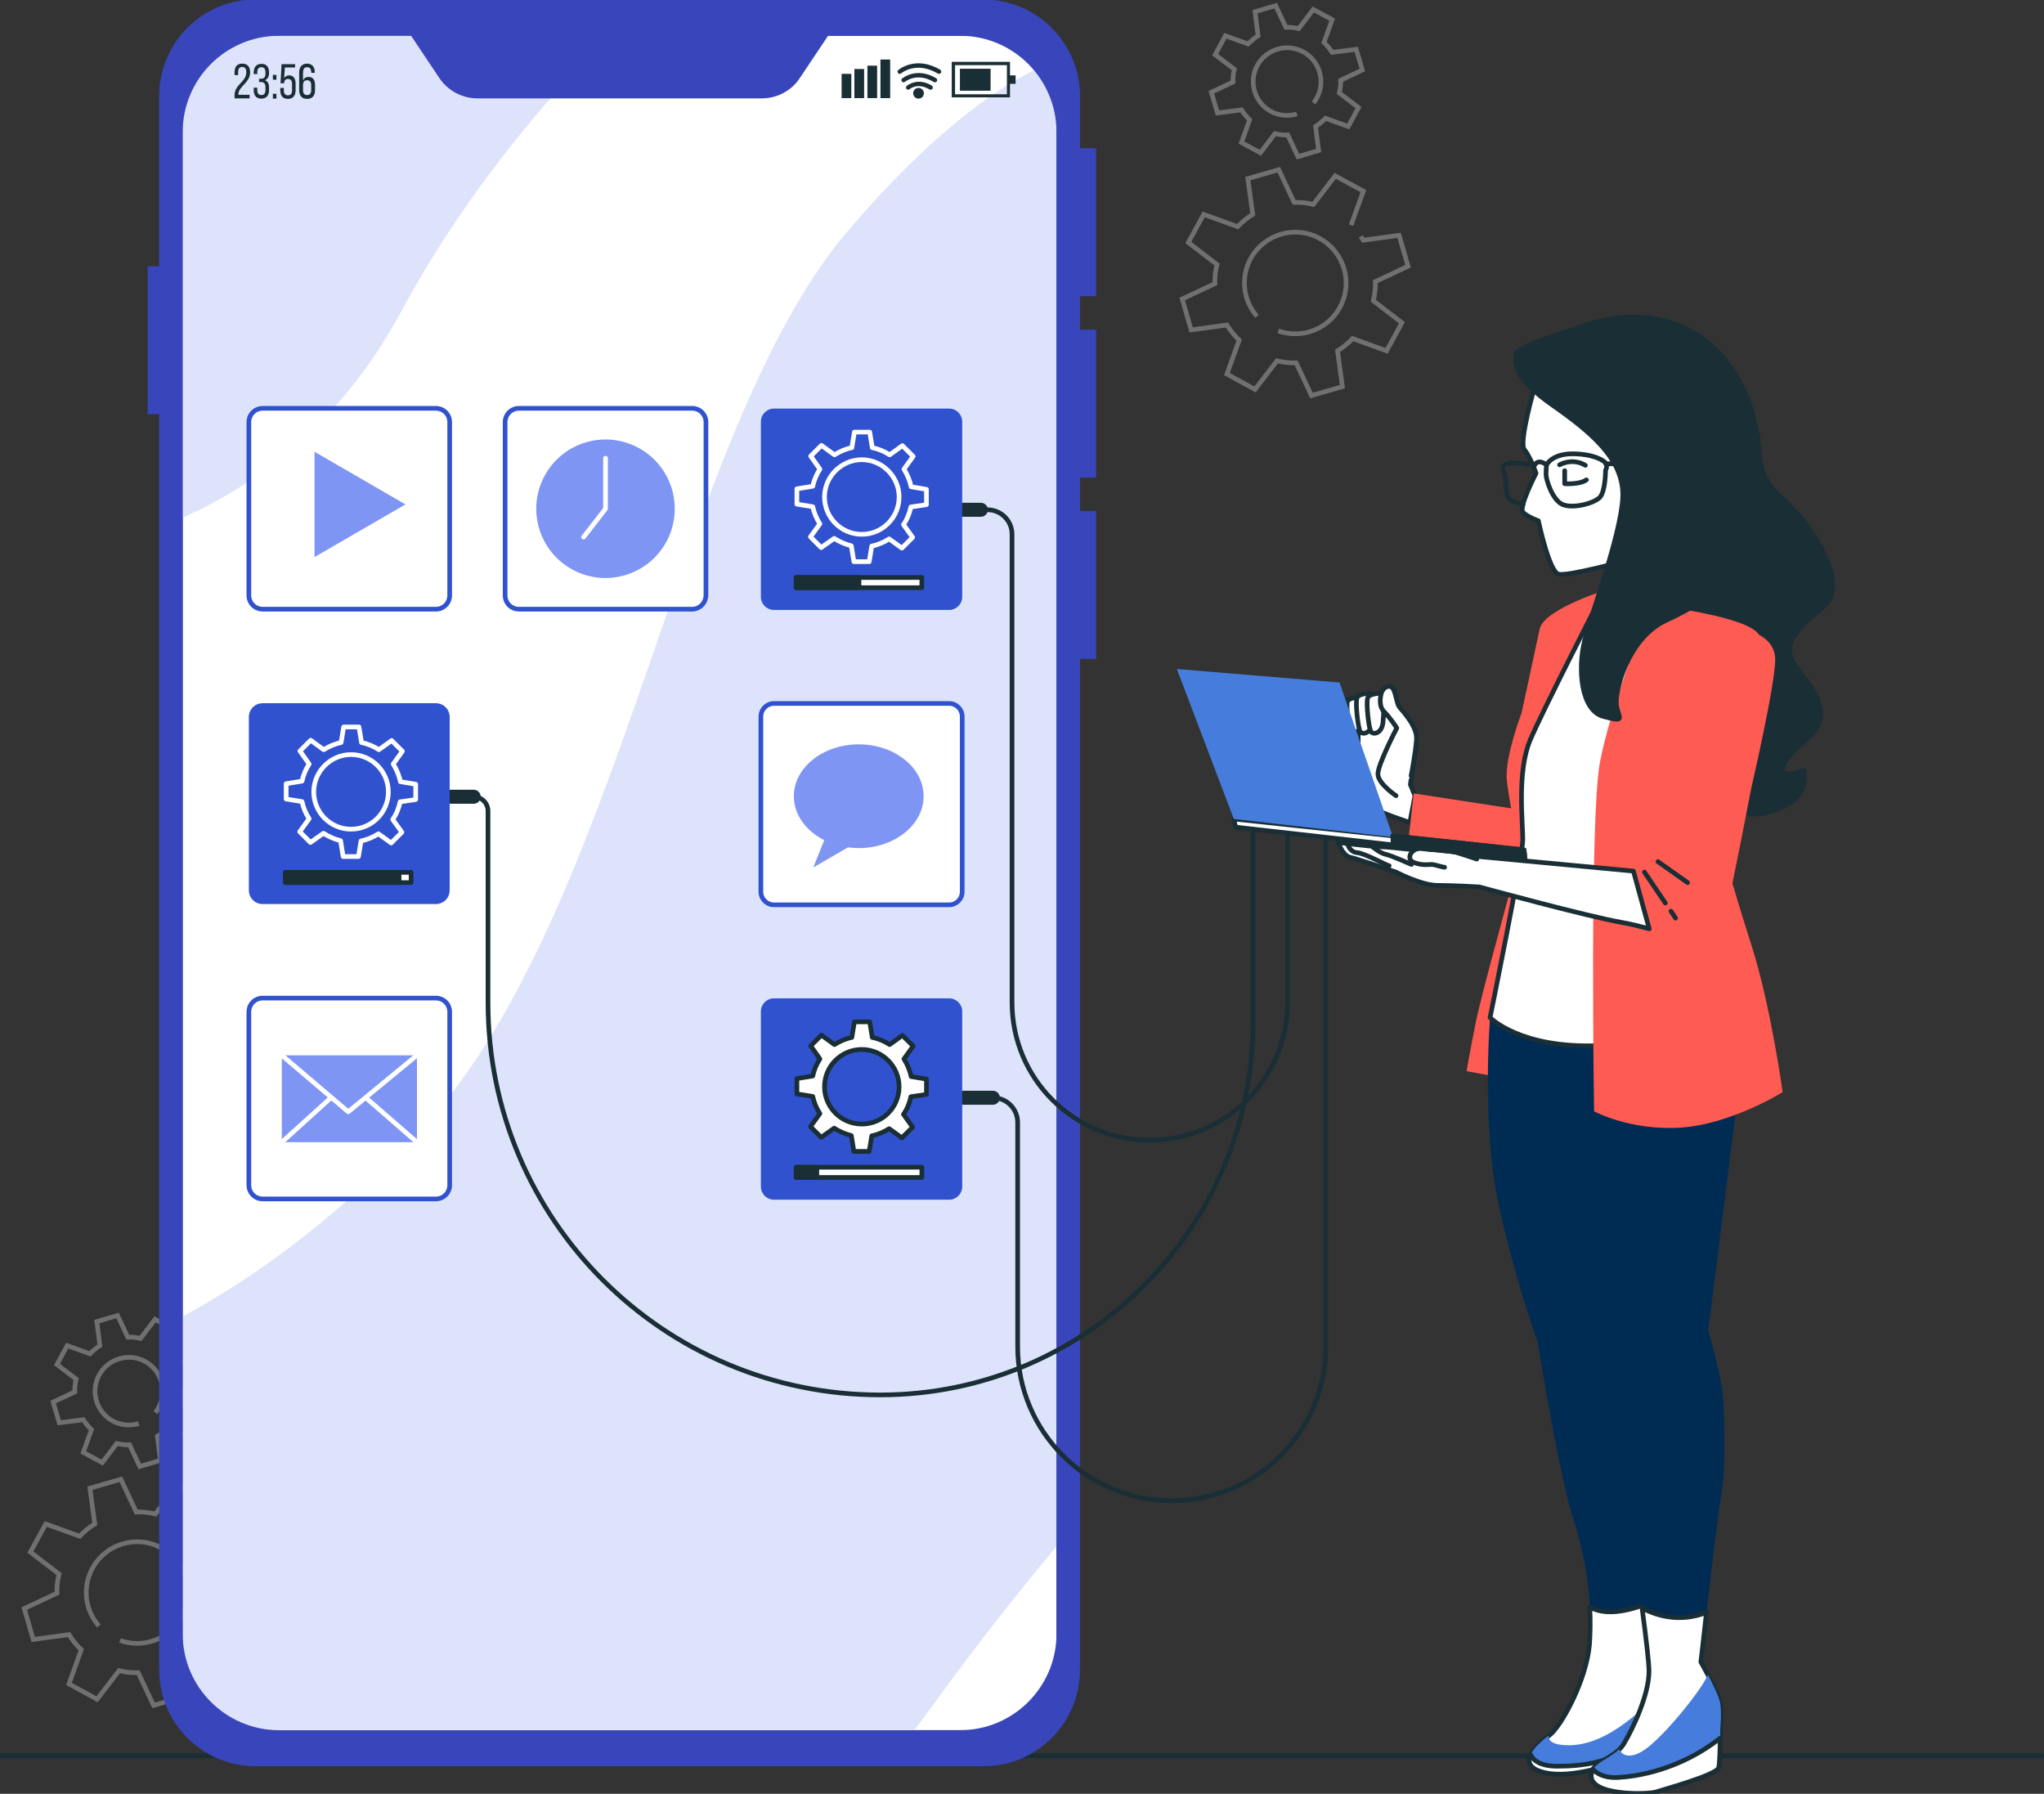 <svg width="800" height="702" viewBox="0 0 800 702" fill="none" xmlns="http://www.w3.org/2000/svg">
<rect x="0" y="0" width="800" height="702" fill="#333333" stroke="none"/>
<g clip-path="url(#clip0_1_3)">
<path opacity="0.3" d="M75.6 600.6L80.4 587.3L69.4 581.3L60.8 592.5C58.3 591.9 55.8 591.6 53.3 591.7L47.3 578.9L35.2 582.4L37.1 596.4C35 597.7 33 599.3 31.2 601.2L17.9 596.4L11.9 607.4L23.1 616C22.5 618.5 22.2 621 22.3 623.5L9.5 629.5L13 641.6L27 639.7C28.3 641.8 29.9 643.8 31.8 645.6L27 659L38 665L46.6 653.8C49.1 654.4 51.6 654.7 54.1 654.6L60.1 667.4L72.2 663.9L70.3 649.9C72.4 648.6 74.4 647 76.2 645.1L89.5 649.9L95.5 638.9L84.3 630.3C84.9 627.8 85.2 625.3 85.1 622.8L97.9 616.8L94.4 604.7L80.4 606.6C80.1 606.1 79.7 605.6 79.4 605.1M38.7 636.3C33.3 630.2 32.1 621.2 36.2 613.7C41.5 604.1 53.5 600.5 63.2 605.8C72.8 611.1 76.4 623.1 71.1 632.8C66.4 641.5 56.1 645.2 47 642" stroke="white" stroke-width="1.826" stroke-miterlimit="10"/>
<path opacity="0.3" d="M54.3 557.1C51 558.1 47.3 557.8 44.1 556.1C37.7 552.6 35.3 544.5 38.8 538.1C42.3 531.7 50.4 529.3 56.8 532.8C63.2 536.3 65.6 544.4 62.1 550.8C61.7 551.5 61.3 552.2 60.8 552.8M32.6 568.4L40 572.4L45.7 564.9C47.4 565.3 49.1 565.5 50.7 565.4L54.7 573.9L62.8 571.5L61.6 562.1C63 561.2 64.3 560.1 65.5 558.9L74.4 562.1L78.4 554.7L70.9 549C71.3 547.3 71.5 545.6 71.4 544L79.9 540L77.5 531.9L68.1 533.1C67.2 531.7 66.1 530.4 64.9 529.2L68.1 520.3L60.7 516.3L55 523.8C53.3 523.4 51.6 523.2 50 523.3L46 514.8L37.9 517.2L39.1 526.6C37.7 527.5 36.4 528.6 35.2 529.8L26.3 526.6L22.3 534L29.8 539.7C29.4 541.4 29.2 543.1 29.3 544.7L20.8 548.7L23.2 556.8L32.6 555.6C33.5 557 34.6 558.3 35.8 559.5L32.6 568.4Z" stroke="white" stroke-width="1.826" stroke-miterlimit="10"/>
<path opacity="0.3" d="M528.8 88.1L533.6 74.8L522.6 68.8L514 80C511.5 79.4 509 79.1 506.5 79.2L500.5 66.4L488.4 69.9L490.3 83.9C488.2 85.2 486.2 86.8 484.4 88.7L471.1 83.9L465.1 94.9L476.3 103.5C475.7 106 475.4 108.5 475.5 111L462.7 117L466.2 129.1L480.2 127.2C481.5 129.3 483.1 131.3 485 133.1L480.2 146.4L491.2 152.4L499.8 141.2C502.3 141.8 504.8 142.1 507.3 142L513.3 154.8L525.4 151.3L523.5 137.3C525.6 136 527.6 134.4 529.4 132.5L542.7 137.3L548.7 126.3L537.5 117.7C538.1 115.2 538.4 112.7 538.3 110.2L551.1 104.2L547.6 92.1L533.6 94C533.3 93.5 532.9 93 532.6 92.5M492 123.8C486.6 117.7 485.4 108.7 489.5 101.2C494.8 91.6 506.8 88 516.5 93.3C526.1 98.6 529.7 110.6 524.4 120.3C519.7 129 509.4 132.7 500.3 129.5" stroke="white" stroke-width="1.826" stroke-miterlimit="10"/>
<path opacity="0.3" d="M507.6 44.6C504.3 45.6 500.6 45.3 497.4 43.6C491 40.1 488.6 32 492.1 25.6C495.6 19.2 503.7 16.8 510.1 20.3C516.5 23.8 518.9 31.9 515.4 38.3C515 39 514.6 39.7 514.1 40.3M485.9 55.8L493.3 59.8L499 52.3C500.7 52.7 502.4 52.9 504 52.8L508 61.3L516.1 58.9L514.9 49.5C516.3 48.6 517.6 47.5 518.8 46.3L527.7 49.5L531.7 42.1L524.2 36.4C524.6 34.7 524.8 33 524.7 31.4L533.2 27.4L530.8 19.3L521.4 20.5C520.5 19.1 519.4 17.8 518.2 16.6L521.4 7.7L514 3.7L508.3 11.2C506.6 10.8 504.9 10.6 503.3 10.7L499.3 2.2L491.2 4.6L492.4 14C491 14.9 489.7 16 488.5 17.2L479.6 14L475.6 21.4L483.1 27.1C482.7 28.8 482.5 30.5 482.6 32.1L474.1 36.1L476.5 44.2L485.9 43C486.8 44.4 487.9 45.7 489.1 46.9L485.9 55.8Z" stroke="white" stroke-width="1.826" stroke-miterlimit="10"/>
<path d="M-0.6 687.1H799.4" stroke="#1A2E35" stroke-width="1.826" stroke-miterlimit="10" stroke-linecap="round" stroke-linejoin="round"/>
<path d="M71.5 34.5V656.6C71.5 667.9 80.7 677.1 92 677.1H393C404.3 677.1 413.5 667.9 413.5 656.6V34.5C413.5 23.2 404.3 14 393 14H92C80.7 14 71.5 23.2 71.5 34.5Z" fill="white"/>
<path d="M413.5 49.7C413.5 41.1 410.5 33.3 405.5 27.1C388.4 35.4 363.9 53 332.3 89.8C264.2 169 243.4 360.8 162.8 444.1C128.3 479.8 96.6 501.7 71.6 515.1V641.1C71.6 660.8 87.6 676.8 107.3 676.8H358C359.6 674.8 361.3 672.7 362.8 670.5C381.6 644.5 398.9 622.6 413.5 605.2V49.7Z" fill="#DEE3FC"/>
<path d="M71.5 49.7V202.6C99.3 190.2 133 166.6 157.1 121.8C181.5 76.4 213 39.5 238.2 13.9H107.2C87.5 14 71.5 30 71.5 49.7Z" fill="#DEE3FC"/>
<path d="M97.9 28.3C97.9 32.4 93.3 33.8 93.3 36.9V37.1H97.7V38.5H91.8V37.3C91.8 33 96.4 32.1 96.4 28.3C96.4 26.9 95.9 26.2 94.8 26.2C93.7 26.2 93.2 27 93.2 28.2V29.4H91.8V28.3C91.8 26.2 92.7 24.9 94.8 24.9C97 24.9 97.9 26.3 97.9 28.3Z" fill="#1A2E35"/>
<path d="M105.3 28.3V28.6C105.3 30 104.7 31 103.7 31.4C104.8 31.8 105.3 32.8 105.3 34.2V35.2C105.3 37.3 104.3 38.6 102.3 38.6C100.2 38.6 99.3 37.3 99.3 35.2V34.3H100.7V35.3C100.7 36.5 101.2 37.2 102.3 37.2C103.4 37.2 103.9 36.5 103.9 35.1V34.1C103.9 32.8 103.3 32.1 102.2 32.1H101.4V30.8H102.3C103.3 30.8 103.9 30.1 103.9 29V28.4C103.9 27 103.4 26.3 102.3 26.3C101.2 26.3 100.7 27 100.7 28.3V29H99.3V28.4C99.3 26.3 100.3 25 102.3 25C104.3 24.9 105.3 26.3 105.3 28.3Z" fill="#1A2E35"/>
<path d="M108.2 29.3V31.2H106.8V29.3H108.2ZM108.2 36.7V38.6H106.8V36.7H108.2Z" fill="#1A2E35"/>
<path d="M111.2 30.6C111.6 29.9 112.3 29.5 113.2 29.5C114.9 29.5 115.7 30.8 115.7 32.7V35.3C115.7 37.4 114.7 38.7 112.7 38.7C110.6 38.7 109.7 37.4 109.7 35.3V34.4H111.1V35.4C111.1 36.6 111.6 37.3 112.7 37.3C113.8 37.3 114.3 36.6 114.3 35.4V32.8C114.3 31.6 113.8 30.9 112.7 30.9C111.9 30.9 111.3 31.4 111.2 32.3V32.6H109.8L110.2 25.1H115.5V26.4H111.5L111.2 30.6Z" fill="#1A2E35"/>
<path d="M123.2 28.3V28.5H121.8V28.2C121.8 27 121.3 26.3 120.2 26.3C119.1 26.3 118.6 27 118.6 28.5V31.5C119 30.6 119.7 30.1 120.8 30.1C122.5 30.1 123.3 31.3 123.3 33.3V35.3C123.3 37.4 122.3 38.7 120.2 38.7C118.1 38.7 117.1 37.4 117.1 35.3V28.4C117.1 26.3 118.1 24.9 120.2 24.9C122.2 24.9 123.2 26.3 123.2 28.3ZM118.6 33.3V35.3C118.6 36.5 119.1 37.2 120.2 37.2C121.3 37.2 121.8 36.5 121.8 35.3V33.3C121.8 32.1 121.3 31.4 120.2 31.4C119.1 31.4 118.6 32.1 118.6 33.3Z" fill="#1A2E35"/>
<path d="M333.2 28.9H329.4V38.4H333.2V28.9Z" fill="#1A2E35"/>
<path d="M338.2 27H334.4V38.4H338.2V27Z" fill="#1A2E35"/>
<path d="M343.3 25.7H339.5V38.4H343.3V25.7Z" fill="#1A2E35"/>
<path d="M348.4 23.3H344.6V38.4H348.4V23.3Z" fill="#1A2E35"/>
<path d="M395.3 38.1H372.5V24.2H395.3V38.1ZM373.8 36.9H394.1V25.5H373.8V36.9Z" fill="#1A2E35"/>
<path d="M387.7 26.9H375.7V35.5H387.7V26.9Z" fill="#1A2E35"/>
<path d="M397.5 29.5H394.6V32.8H397.5V29.5Z" fill="#1A2E35"/>
<path d="M364.2 35.1C364.1 35.1 363.9 35.1 363.8 35C359.2 32.2 356.1 34.8 356 34.9C355.6 35.2 355.1 35.2 354.8 34.8C354.5 34.4 354.5 33.9 354.9 33.6C355.1 33.5 359 30.1 364.7 33.5C365.1 33.7 365.2 34.3 365 34.7C364.8 35 364.5 35.1 364.2 35.1Z" fill="#1A2E35"/>
<path d="M365.9 32.2C365.8 32.2 365.6 32.2 365.5 32.1C358.8 28.1 354.3 32 354.2 32C353.8 32.3 353.3 32.3 353 31.9C352.7 31.5 352.7 31 353.1 30.7C353.2 30.7 358.6 26 366.4 30.6C366.8 30.8 366.9 31.4 366.7 31.8C366.5 32.1 366.2 32.2 365.9 32.2Z" fill="#1A2E35"/>
<path d="M367.5 28.9C367.4 28.9 367.2 28.9 367.1 28.8C358.6 23.8 353 28.5 352.7 28.7C352.3 29 351.8 29 351.5 28.6C351.2 28.2 351.2 27.7 351.6 27.4C351.7 27.3 358.4 21.6 368 27.3C368.4 27.5 368.5 28.1 368.3 28.5C368 28.8 367.8 28.9 367.5 28.9Z" fill="#1A2E35"/>
<path d="M361.6 36.5C361.6 37.7 360.6 38.6 359.5 38.6C358.3 38.6 357.4 37.6 357.4 36.5C357.4 35.3 358.4 34.4 359.5 34.4C360.7 34.4 361.6 35.4 361.6 36.5Z" fill="#1A2E35"/>
<path d="M422.7 37.6V58H429V115.9H422.7V129H429V186.9H422.7V200H429V257.9H422.7V653.5C422.7 674.3 405.8 691.2 385 691.2H100C79.2 691.2 62.3 674.3 62.3 653.5V162.1H57.8V104.2H62.3V37.5C62.3 16.7 79.2 -0.2 100 -0.2H385C405.8 -0.1 422.7 16.8 422.7 37.6ZM324.1 14L313 30.6C309.7 35.6 304.1 38.5 298.1 38.5H186.9C180.9 38.5 175.3 35.5 172 30.6L160.9 14H109.2C88.4 14 71.5 30.9 71.5 51.7V639.4C71.5 660.2 88.4 677.1 109.2 677.1H375.8C396.6 677.1 413.5 660.2 413.5 639.4V51.7C413.5 30.9 396.6 14 375.8 14H324.1Z" fill="#3945BA"/>
<path d="M383.9 199.5H386.5C391.8 199.5 396.1 203.8 396.1 209.1V392.3C396.1 422.1 420.2 446.2 450 446.2C479.8 446.2 503.9 422.1 503.9 392.3V325" stroke="#1A2E35" stroke-width="1.826" stroke-miterlimit="10" stroke-linecap="round" stroke-linejoin="round"/>
<path d="M375.9 199.5H383.9" stroke="#1A2E35" stroke-width="5.477" stroke-miterlimit="10" stroke-linecap="round" stroke-linejoin="round"/>
<path d="M185.4 311.8C188.5 311.8 191 314.3 191 317.4V392.4C191 477.2 259.7 545.9 344.5 545.9C425.1 545.9 490.4 480.6 490.4 400V325.4" stroke="#1A2E35" stroke-width="1.826" stroke-miterlimit="10" stroke-linecap="round" stroke-linejoin="round"/>
<path d="M176.6 311.8H185.4" stroke="#1A2E35" stroke-width="5.477" stroke-miterlimit="10" stroke-linecap="round" stroke-linejoin="round"/>
<path d="M388.6 429.6C394 429.6 398.3 433.9 398.3 439.3V527C398.3 560.3 425.3 587.3 458.6 587.3C491.9 587.3 518.9 560.3 518.9 527V327.6" stroke="#1A2E35" stroke-width="1.826" stroke-miterlimit="10" stroke-linecap="round" stroke-linejoin="round"/>
<path d="M377.2 429.6H388.6" stroke="#1A2E35" stroke-width="5.477" stroke-miterlimit="10" stroke-linecap="round" stroke-linejoin="round"/>
<path d="M371.5 238.7H302.9C300.1 238.7 297.8 236.4 297.8 233.6V165C297.8 162.2 300.1 159.9 302.9 159.9H371.5C374.3 159.9 376.6 162.2 376.6 165V233.6C376.6 236.4 374.3 238.7 371.5 238.7Z" fill="#3052CE"/>
<path d="M362.6 197.5V191.5L356.6 190.5C356.1 188 355.1 185.7 353.8 183.6L357.4 178.6L353.2 174.4L348.2 178C346.2 176.7 343.9 175.7 341.4 175.2L340.4 169.1H334.4L333.4 175.2C330.9 175.7 328.7 176.7 326.6 178L321.5 174.3L317.3 178.5L320.9 183.6C319.6 185.6 318.6 187.9 318.1 190.3L311.9 191.3V197.3L318.1 198.3C318.6 200.7 319.6 203 320.9 205L317.2 210.1L321.4 214.3L326.5 210.7C328.5 212 330.8 213 333.2 213.6L334.2 219.8H340.2L341.2 213.7C343.7 213.2 346 212.2 348 210.9L353 214.5L357.2 210.3L353.6 205.3C355 203.3 356 200.9 356.5 198.4L362.6 197.5ZM337.3 209.1C329.2 209.1 322.7 202.5 322.7 194.5C322.7 186.5 329.3 179.9 337.3 179.9C345.3 179.9 351.9 186.5 351.9 194.5C351.9 202.5 345.4 209.1 337.3 209.1Z" stroke="white" stroke-width="1.826" stroke-miterlimit="10" stroke-linecap="round" stroke-linejoin="round"/>
<path d="M360.8 226H311.6V230H360.8V226Z" fill="white" stroke="#1A2E35" stroke-width="1.826" stroke-miterlimit="10" stroke-linecap="round" stroke-linejoin="round"/>
<path d="M336.2 226H311.6V230H336.2V226Z" fill="#1A2E35" stroke="#1A2E35" stroke-width="1.826" stroke-miterlimit="10" stroke-linecap="round" stroke-linejoin="round"/>
<path d="M270.9 238.4H203.1C200.1 238.4 197.7 236 197.7 233V165.2C197.7 162.2 200.1 159.8 203.1 159.8H270.9C273.9 159.8 276.3 162.2 276.3 165.2V233C276.2 236 273.8 238.4 270.9 238.4Z" fill="white" stroke="#3052CE" stroke-width="1.826" stroke-miterlimit="10" stroke-linecap="round" stroke-linejoin="round"/>
<path d="M243.178 225.484C257.75 222.067 266.792 207.484 263.375 192.912C259.959 178.34 245.376 169.297 230.804 172.714C216.232 176.131 207.189 190.714 210.606 205.286C214.023 219.858 228.606 228.9 243.178 225.484Z" fill="#7F95F4"/>
<path d="M228.4 210.2L237 199.1V179.3" stroke="white" stroke-width="1.826" stroke-miterlimit="10" stroke-linecap="round" stroke-linejoin="round"/>
<path d="M170.6 238.4H102.8C99.8 238.4 97.4 236 97.4 233V165.2C97.4 162.2 99.8 159.8 102.8 159.8H170.6C173.6 159.8 176 162.2 176 165.2V233C176 236 173.6 238.4 170.6 238.4Z" fill="white" stroke="#3052CE" stroke-width="1.826" stroke-miterlimit="10" stroke-linecap="round" stroke-linejoin="round"/>
<path d="M128.2 210.2L136.7 199.1V179.3" stroke="white" stroke-width="1.826" stroke-miterlimit="10" stroke-linecap="round" stroke-linejoin="round"/>
<path d="M158.7 197.4L123.1 176.8V218L158.7 197.4Z" fill="#7F95F4"/>
<path d="M371.5 354.1H302.9C300.1 354.1 297.8 351.8 297.8 349V280.4C297.8 277.6 300.1 275.3 302.9 275.3H371.5C374.3 275.3 376.6 277.6 376.6 280.4V349C376.6 351.8 374.3 354.1 371.5 354.1Z" fill="white" stroke="#3052CE" stroke-width="1.826" stroke-miterlimit="10" stroke-linecap="round" stroke-linejoin="round"/>
<path d="M336.1 291.3C322.1 291.3 310.7 300.4 310.7 311.6C310.7 318.9 315.5 325.2 322.6 328.8L318.3 339.5L331.9 331.6C333.3 331.8 334.7 331.9 336.1 331.9C350.1 331.9 361.5 322.8 361.5 311.6C361.5 300.4 350.1 291.3 336.1 291.3Z" fill="#7F95F4"/>
<path d="M371.5 469.5H302.9C300.1 469.5 297.8 467.2 297.8 464.4V395.8C297.8 393 300.1 390.7 302.9 390.7H371.5C374.3 390.7 376.6 393 376.6 395.8V464.4C376.6 467.2 374.3 469.5 371.5 469.5Z" fill="#3052CE"/>
<path d="M362.6 428.3V422.3L356.6 421.3C356.1 418.8 355.1 416.5 353.8 414.4L357.4 409.4L353.2 405.2L348.2 408.8C346.2 407.5 343.9 406.5 341.4 406L340.4 399.9H334.4L333.4 406C330.9 406.5 328.7 407.5 326.6 408.8L321.5 405.1L317.3 409.3L320.9 414.4C319.6 416.4 318.6 418.7 318.1 421.1L311.9 422.1V428.1L318.1 429.1C318.6 431.5 319.6 433.8 320.9 435.8L317.2 440.9L321.4 445.1L326.5 441.5C328.5 442.8 330.8 443.8 333.2 444.4L334.2 450.6H340.2L341.2 444.5C343.7 444 346 443 348 441.7L353 445.3L357.2 441.1L353.6 436.1C355 434.1 356 431.7 356.5 429.2L362.6 428.3ZM337.3 439.9C329.2 439.9 322.7 433.3 322.7 425.3C322.7 417.2 329.3 410.7 337.3 410.7C345.3 410.7 351.9 417.3 351.9 425.3C351.9 433.4 345.4 439.9 337.3 439.9Z" fill="white" stroke="#1A2E35" stroke-width="1.826" stroke-miterlimit="10" stroke-linecap="round" stroke-linejoin="round"/>
<path d="M360.8 456.8H311.6V460.8H360.8V456.8Z" fill="white" stroke="#1A2E35" stroke-width="1.826" stroke-miterlimit="10" stroke-linecap="round" stroke-linejoin="round"/>
<path d="M319.7 456.8H311.6V460.8H319.7V456.8Z" fill="#1A2E35" stroke="#1A2E35" stroke-width="1.826" stroke-miterlimit="10" stroke-linecap="round" stroke-linejoin="round"/>
<path d="M170.6 353.8H102.8C99.8 353.8 97.4 351.4 97.4 348.4V280.6C97.4 277.6 99.8 275.2 102.8 275.2H170.6C173.6 275.2 176 277.6 176 280.6V348.4C176 351.4 173.6 353.8 170.6 353.8Z" fill="#3052CE"/>
<path d="M162.7 312.9V306.9L156.7 305.9C156.2 303.4 155.2 301.1 153.9 299L157.5 294L153.3 289.8L148.3 293.4C146.3 292.1 144 291.1 141.5 290.6L140.5 284.5H134.5L133.5 290.6C131 291.1 128.8 292.1 126.7 293.4L121.6 289.7L117.4 293.9L121 299C119.7 301 118.7 303.3 118.2 305.7L112 306.7V312.7L118.2 313.7C118.7 316.1 119.7 318.4 121 320.4L117.3 325.5L121.5 329.7L126.6 326.1C128.6 327.4 130.9 328.4 133.3 329L134.3 335.2H140.3L141.3 329.1C143.8 328.6 146.1 327.6 148.1 326.3L153.1 329.9L157.3 325.7L153.7 320.7C155.1 318.7 156.1 316.3 156.6 313.8L162.7 312.9ZM137.4 324.5C129.3 324.5 122.8 317.9 122.8 309.9C122.8 301.9 129.4 295.3 137.4 295.3C145.5 295.3 152 301.9 152 309.9C152 317.9 145.5 324.5 137.4 324.5Z" stroke="white" stroke-width="1.826" stroke-miterlimit="10" stroke-linecap="round" stroke-linejoin="round"/>
<path d="M160.9 341.4H111.7V345.4H160.9V341.4Z" fill="white" stroke="#1A2E35" stroke-width="1.826" stroke-miterlimit="10" stroke-linecap="round" stroke-linejoin="round"/>
<path d="M156.2 341.4H111.7V345.4H156.2V341.4Z" fill="#1A2E35" stroke="#1A2E35" stroke-width="1.826" stroke-miterlimit="10" stroke-linecap="round" stroke-linejoin="round"/>
<path d="M170.6 469.2H102.8C99.8 469.2 97.4 466.8 97.4 463.8V396C97.4 393 99.8 390.6 102.8 390.6H170.6C173.6 390.6 176 393 176 396V463.8C176 466.8 173.6 469.2 170.6 469.2Z" fill="white" stroke="#3052CE" stroke-width="1.826" stroke-miterlimit="10" stroke-linecap="round" stroke-linejoin="round"/>
<path d="M128.2 441.1L136.7 430V410.2" stroke="white" stroke-width="1.826" stroke-miterlimit="10" stroke-linecap="round" stroke-linejoin="round"/>
<path d="M163.2 413H110.3V447H163.2V413Z" fill="#7F95F4"/>
<path d="M110.3 413L136.3 435.1L162.8 413.3" stroke="white" stroke-width="1.826" stroke-miterlimit="10" stroke-linecap="round" stroke-linejoin="round"/>
<path d="M110.3 447L129.3 429.8" stroke="white" stroke-width="1.826" stroke-miterlimit="10" stroke-linecap="round" stroke-linejoin="round"/>
<path d="M163.2 447L143.4 429.8" stroke="white" stroke-width="1.826" stroke-miterlimit="10" stroke-linecap="round" stroke-linejoin="round"/>
<path d="M697.1 194.6C686.1 185.3 688.2 170.5 688.2 170.5C688.2 170.5 643.1 211.5 640.7 224.8C638.4 238.2 672.1 286.4 677.3 294C677.9 294.9 678.8 295.7 679.8 296.2C678.4 299.7 677.4 303.7 677.4 308.8C677.5 323.6 694.3 318.4 701 313.9C707.8 309.4 706.1 301.5 706.1 301.5C706.1 301.5 697.7 304.9 697.7 300.9C697.7 297 705.6 290.8 705.6 290.8L705.4 290.7C707 289.4 708.6 288 709.9 286.5C718.6 276 704.1 264.4 701.2 258C698.3 251.6 703.5 245.8 714 237.1C724.4 228.3 708.1 203.9 697.1 194.6Z" fill="#1A2E35" stroke="#1A2E35" stroke-width="1.826" stroke-miterlimit="10" stroke-linecap="round" stroke-linejoin="round"/>
<path d="M531.5 284.6C531.5 284.6 531.9 292.9 531.1 299.9C530.2 306.9 535 314.5 537.4 316.2C539.8 317.9 551.8 321.9 551.8 321.9L553.8 311.4L552 307L554.4 291.1C554.4 291.1 552.7 286.1 550.5 282.6C548.3 279.1 542.4 275.4 542 274.8C541.6 274.1 534.4 275.7 533.7 275.7C533 275.7 529.8 277 529.8 277L531.5 284.6Z" fill="white" stroke="#1A2E35" stroke-width="1.826" stroke-miterlimit="10" stroke-linecap="round" stroke-linejoin="round"/>
<path d="M527.8 273.9C527.8 273.9 524.1 274.2 523.6 275.7C523.1 277.2 524.7 285.8 525.6 286.5C526.5 287.3 529.1 286.5 529.1 283C529.2 279.6 528.8 275.3 527.8 273.9Z" fill="white" stroke="#1A2E35" stroke-width="1.826" stroke-miterlimit="10" stroke-linecap="round" stroke-linejoin="round"/>
<path d="M532.1 272.9C532.1 272.9 528 272.9 527.4 274.5C526.8 276.1 527.7 285.5 528.7 286.4C529.6 287.3 532.5 286.7 532.8 282.9C533 279.2 533 274.5 532.1 272.9Z" fill="white" stroke="#1A2E35" stroke-width="1.826" stroke-miterlimit="10" stroke-linecap="round" stroke-linejoin="round"/>
<path d="M536.4 271.3C536.4 271.3 531.8 271.3 531.1 273.1C530.4 274.9 531.5 285.5 532.5 286.5C533.6 287.6 536.7 286.9 537.1 282.6C537.5 278.4 537.5 273.1 536.4 271.3Z" fill="white" stroke="#1A2E35" stroke-width="1.826" stroke-miterlimit="10" stroke-linecap="round" stroke-linejoin="round"/>
<path d="M540.6 271.3C540.6 271.3 536 271.3 535.3 273.1C534.6 274.9 535.7 285.5 536.7 286.5C537.8 287.6 540.9 286.9 541.3 282.6C541.7 278.4 541.7 273.1 540.6 271.3Z" fill="white" stroke="#1A2E35" stroke-width="1.826" stroke-miterlimit="10" stroke-linecap="round" stroke-linejoin="round"/>
<path d="M552.3 303.6C552.3 303.6 554.1 294.4 554.4 289.4C554.8 284.4 549.1 278.4 547.7 276.7C546.3 274.9 546.3 268.6 543.8 268.6C541.3 268.6 540.6 271.4 540.6 271.4C540.6 271.4 539.2 276 541.7 278.5C544.2 281 546.7 284.9 546.7 284.9C546.7 284.9 539.3 299.1 539.3 302.9C539.3 306.7 546.4 311.4 546.4 311.4" fill="white"/>
<path d="M552.3 303.6C552.3 303.6 554.1 294.4 554.4 289.4C554.8 284.4 549.1 278.4 547.7 276.7C546.3 274.9 546.3 268.6 543.8 268.6C541.3 268.6 540.6 271.4 540.6 271.4C540.6 271.4 539.2 276 541.7 278.5C544.2 281 546.7 284.9 546.7 284.9C546.7 284.9 539.3 299.1 539.3 302.9C539.3 306.7 546.4 311.4 546.4 311.4" stroke="#1A2E35" stroke-width="1.826" stroke-miterlimit="10" stroke-linecap="round" stroke-linejoin="round"/>
<path d="M553.3 310.5L551.4 327.5L598 342.8L597.6 317.3L553.3 310.5Z" fill="#FE5B52"/>
<path d="M630.3 230.3C630.3 230.3 604.3 238.1 602.6 246.2C600.9 254.3 595.5 279.1 595.5 279.1C595.5 279.1 589.1 296 589.7 304.7C590.3 313.4 595.5 330.9 592.6 342.5C589.7 354.1 579.8 389 577.5 400.6C575.2 412.2 574 419.2 574 419.2L583.3 420.9L596.1 422.6C596.1 422.6 601.3 387.7 605.4 357.5C609.5 327.3 599 306.4 608.9 286.6C618.8 266.8 642.6 247.1 640.9 238.9C639 230.9 630.3 230.3 630.3 230.3Z" fill="#FE5B52"/>
<path d="M583.2 398.3C583.2 398.3 579.7 440.7 586.7 472.1C593.7 503.5 601.8 525 601.8 525C601.8 525 609.9 576.1 615.7 594.2C621.5 612.2 623.3 629.7 622.1 643.6C620.9 657.5 611.1 675.6 606.4 679.1C601.8 682.6 592.5 690.7 604.1 693.6C615.7 696.5 630.7 689.8 637.8 689.5C651.7 688.9 653.5 679.6 653.5 670.9C653.5 662.2 645.4 632.5 647.7 617.4C650 602.3 650.6 552.3 648.3 538.9C646 525.5 644.8 513.3 644.8 513.3L643 404.7L585.5 396.6L583.2 398.3Z" fill="#002C54"/>
<path d="M647.3 626.5C633.9 632.3 626.4 631.3 622.2 628.9C622.5 634.1 622.4 639 622.1 643.6C620.9 657.5 611.1 675.6 606.4 679.1C601.8 682.6 592.5 690.7 604.1 693.6C615.7 696.5 630.7 689.8 637.8 689.5C651.7 688.9 653.5 679.6 653.5 670.9C653.5 663.6 648 642.2 647.3 626.5Z" fill="white" stroke="#1A2E35" stroke-width="1.826" stroke-miterlimit="10" stroke-linecap="round" stroke-linejoin="round"/>
<path d="M653.5 669.5C653.5 669.4 653.5 669.3 653.5 669.2C653.5 668.7 653.4 668.2 653.3 667.6C653.3 667.5 653.3 667.4 653.3 667.2C653.2 666.7 653.2 666.1 653.1 665.5C653.1 665.4 653.1 665.4 653.1 665.3C653 664.7 652.9 664 652.8 663.3C652.8 663.1 652.7 662.9 652.7 662.7C652.6 662.1 652.5 661.4 652.4 660.7C652.3 660.3 652.3 660 652.2 659.6C652.2 659.5 652.2 659.4 652.2 659.4C651.4 660.2 650.5 661.1 649.6 662C640.1 672 627.4 683 614 683C607.6 683 606 681.2 606.1 679.2C601.4 682.8 592.8 690.6 604.2 693.4C615.8 696.3 630.8 689.6 637.9 689.3C651.8 688.7 653.6 679.4 653.6 670.7C653.5 670.4 653.5 670 653.5 669.5Z" fill="#467CDB"/>
<path d="M641.9 681.3C630.9 690 619.2 691.2 609.4 691.2C601.8 691.2 599.7 688.1 599.1 686.7C597.8 689.5 598.4 692.1 604.1 693.6C615.7 696.5 630.7 689.8 637.8 689.5C650.9 689 653.2 680.7 653.5 672.4C650.7 674.4 646.8 677.4 641.9 681.3Z" fill="white" stroke="#1A2E35" stroke-width="1.826" stroke-miterlimit="10" stroke-linecap="round" stroke-linejoin="round"/>
<path d="M620.4 462.8C620.4 462.8 626.2 536.6 630.9 556.4C635.5 576.2 645.4 644.7 645.4 654C645.4 663.3 639 676.7 635.5 682.5C632 688.3 622.7 689.5 622.7 694.7C622.7 699.9 641.3 699.9 644.8 700.5C648.3 701.1 672.1 694.7 672.7 691.8C673.3 688.9 673.3 676.7 673.3 676.7C673.3 676.7 673.9 670.9 673.3 666.8C672.7 662.7 665.7 650.5 665.7 650.5C665.7 650.5 672.1 593.5 673.8 584.2C675.5 574.9 675 555.7 674.4 547C673.8 538.3 668.6 520.8 668.6 520.8L680.2 428.4L679 398.8C679 398.8 662.7 400.5 644.7 400.5C626.7 400.5 613.9 400.5 613.9 400.5L615.1 422.6" fill="#002C54"/>
<path d="M672.7 691.7C673.3 688.8 673.3 676.6 673.3 676.6C673.3 676.6 673.9 670.8 673.3 666.7C672.7 662.6 665.7 650.4 665.7 650.4C665.7 650.4 666.7 641.9 667.9 631C656.6 635.5 647 631.6 642.7 629.3C644.3 641.4 645.4 650.9 645.4 654C645.4 663.3 639 676.7 635.5 682.5C632 688.3 622.7 689.5 622.7 694.7C622.7 699.9 641.3 699.9 644.8 700.5C648.3 701 672.1 694.6 672.7 691.7Z" fill="white" stroke="#1A2E35" stroke-width="1.826" stroke-miterlimit="10" stroke-linecap="round" stroke-linejoin="round"/>
<path d="M672.7 691.7C673.3 688.8 673.3 676.6 673.3 676.6C673.3 676.6 673.9 670.8 673.3 666.7C673 664.4 670.5 659.3 668.5 655.4C668.4 655.7 668.2 655.9 668.1 656.2C664.6 663.2 649.7 681.3 642.7 685.4C635.7 689.5 633.8 684.7 633.8 684.7H633.6C629.4 688.6 623.1 690.2 622.7 694.6C621.9 702.9 644.7 702.3 648 701.3C651.4 700.2 672.1 694.6 672.7 691.7Z" fill="#467CDB"/>
<path d="M672.7 691.7C673.1 689.8 673.2 684.1 673.3 680.2C657.2 692.8 640.5 695.2 633.4 695.6C626.7 696 624 693 623.5 692.5C623.1 693.1 622.9 693.8 622.8 694.6C622 702.9 644.8 702.3 648.1 701.3C651.4 700.2 672.1 694.6 672.7 691.7Z" fill="white" stroke="#1A2E35" stroke-width="1.826" stroke-miterlimit="10" stroke-linecap="round" stroke-linejoin="round"/>
<path d="M626.8 233.2C626.8 233.2 604.1 277.4 598.9 289.6C593.7 301.8 596 321.6 596 328.5C596 335.5 583.2 398.2 583.2 398.2C583.2 398.2 594.8 410.4 625.6 409.2C656.4 408 675 400.5 675 400.5C675 400.5 668 343 668 330.8C668 318.6 683.1 266.3 681.4 252.3C679.7 238.4 658.7 239.5 653.5 238.4C648.3 237.3 626.8 233.2 626.8 233.2Z" fill="white" stroke="#1A2E35" stroke-width="1.826" stroke-miterlimit="10" stroke-linecap="round" stroke-linejoin="round"/>
<path d="M600.8 150.8C600.8 150.8 594.3 173.1 596.6 175.9C598.9 178.7 601.2 185.2 601.2 185.2C601.2 185.2 594.2 198.7 596.1 200.5C598 202.4 602.1 203.8 602.1 203.8C602.1 203.8 606.3 223.8 610 224.7C613.7 225.6 635.6 219.6 635.6 219.6C635.6 219.6 648.6 208 643.5 187.1C638.4 166.2 617.9 151.3 614.2 149.5C610.5 147.5 600.8 150.8 600.8 150.8Z" fill="white" stroke="#1A2E35" stroke-width="1.826" stroke-miterlimit="10" stroke-linecap="round" stroke-linejoin="round"/>
<path d="M612.4 184.2V189.3C612.4 189.3 618.2 189.7 620.9 187.8" stroke="#1A2E35" stroke-width="1.826" stroke-miterlimit="10" stroke-linecap="round" stroke-linejoin="round"/>
<path d="M610.4 181.9C610.4 181.9 615.3 179 620.5 182.1" stroke="#1A2E35" stroke-width="1.826" stroke-miterlimit="10" stroke-linecap="round" stroke-linejoin="round"/>
<path d="M605.3 181.9C605.3 181.9 607.4 177.6 615.4 177.6C623.4 177.6 627.9 180.1 628.6 181.5C629.2 182.9 628.4 184 628.4 184C628.4 184 628.4 192.4 626.1 194.7C623.8 197 615.6 199.2 611.5 197.4C607.4 195.5 605.1 187.5 605.1 185.7C605.1 183.7 605.3 181.9 605.3 181.9Z" stroke="#1A2E35" stroke-width="1.826" stroke-miterlimit="10" stroke-linecap="round" stroke-linejoin="round"/>
<path d="M628.5 181.5H631.8" stroke="#1A2E35" stroke-width="1.826" stroke-miterlimit="10" stroke-linecap="round" stroke-linejoin="round"/>
<path d="M605.3 181.9C605.3 181.9 601.8 179 600.4 182.5" stroke="#1A2E35" stroke-width="1.826" stroke-miterlimit="10" stroke-linecap="round" stroke-linejoin="round"/>
<path d="M598.9 181.9C598.9 181.9 596 181.1 592.5 181.1C589 181.1 588 182.5 588.2 183.2C588.4 183.8 589.4 186.9 589.4 189.2C589.4 191.5 589.6 195 591.7 196C593.8 197 596.2 197.2 596.2 197.2" stroke="#1A2E35" stroke-width="1.826" stroke-miterlimit="10" stroke-linecap="round" stroke-linejoin="round"/>
<path d="M646 236.7C646 236.7 630.3 276.2 626.2 298.3C622.1 320.4 623.9 434.9 623.9 434.9C623.9 434.9 637.8 442.5 657.6 441.3C677.4 440.1 697.7 427.4 697.7 427.4C697.7 427.4 693.1 393.7 685.5 369.9C677.9 346.1 675 335 675 335C675 335 690.1 257.7 688.9 249.6C687.8 241.3 646 236.7 646 236.7Z" fill="#FE5B52"/>
<path d="M616.1 128.9C616.1 128.9 593.3 135.4 593.3 139.1C593.3 142.8 592.4 147.9 607.7 158.6C623 169.3 634.2 179 635.1 192.1C636 205.1 623 239.5 620.2 250.7C617.4 261.9 618.8 278.1 627.6 280.4C636.4 282.7 633.6 281.3 632.7 276.2C631.8 271.1 636.9 249.7 652.2 242.7C667.5 235.7 684.2 224.6 687.5 203.7C691 181.9 689.6 150.3 667.1 133.1C644.4 115.6 616.1 128.9 616.1 128.9Z" fill="#1A2E35" stroke="#1A2E35" stroke-width="1.826" stroke-miterlimit="10" stroke-linecap="round" stroke-linejoin="round"/>
<path d="M658.2 279.7L652.4 333.2L648.9 334.4V337.3L645.4 339L643.7 341.3L562.9 333.7C562.9 333.7 544.3 331.4 540.8 331.4C537.3 331.4 523.9 329.7 523.9 329.7C523.9 329.7 525.6 334.9 528.5 335.5C531.4 336.1 546.5 341.3 546.5 341.3C546.5 341.3 556.4 346.5 562.8 346.5C569.2 346.5 579.1 347.1 579.1 347.1C579.1 347.1 621.5 358.7 634.9 361C648.3 363.3 659.3 368.6 664 366.8C668.6 365.1 674.5 360.4 676.2 354C677.9 347.6 685.5 308.1 685.5 308.1C685.5 308.1 694.8 268 694.8 258.1C694.8 248.2 681.4 243 669.2 249.4" fill="#FE5B52"/>
<path d="M645.5 363.5L639.3 340.9L562.8 333.7C562.8 333.7 544.2 331.4 540.7 331.4C537.2 331.4 523.8 329.7 523.8 329.7C523.8 329.7 525.5 334.9 528.4 335.5C531.3 336.1 546.4 341.3 546.4 341.3C546.4 341.3 556.3 346.5 562.7 346.5C569.1 346.5 579 347.1 579 347.1C579 347.1 621.4 358.7 634.8 361C638.7 361.7 642.2 362.6 645.5 363.5Z" fill="white" stroke="#1A2E35" stroke-width="1.826" stroke-miterlimit="10" stroke-linecap="round" stroke-linejoin="round"/>
<path d="M654 356.6L655.8 359.3" stroke="#1A2E35" stroke-width="1.826" stroke-miterlimit="10" stroke-linecap="round" stroke-linejoin="round"/>
<path d="M643.6 341.3L651.8 353.4" stroke="#1A2E35" stroke-width="1.826" stroke-miterlimit="10" stroke-linecap="round" stroke-linejoin="round"/>
<path d="M648.9 337.2L660.5 345.4" stroke="#1A2E35" stroke-width="1.826" stroke-miterlimit="10" stroke-linecap="round" stroke-linejoin="round"/>
<path d="M527.5 330.5C527.5 330.5 528.3 333.5 531.3 333.7C534.3 334 542.9 338.8 543.7 338.8" stroke="#1A2E35" stroke-width="1.826" stroke-miterlimit="10" stroke-linecap="round" stroke-linejoin="round"/>
<path d="M537.1 331.3C537.1 331.3 539.8 333.7 542.2 334.3C544.6 334.8 552.4 338.3 552.4 338.3" stroke="#1A2E35" stroke-width="1.826" stroke-miterlimit="10" stroke-linecap="round" stroke-linejoin="round"/>
<path d="M578 336.2C578 336.2 566 332.1 565 332.4C564 332.7 560.5 332.7 556.5 332.1C552.5 331.6 550 336.1 553.3 337.5C556.5 338.8 559.2 338.3 560.3 338.3C561.4 338.3 564.6 339.4 565.4 339.4" fill="white"/>
<path d="M578 336.2C578 336.2 566 332.1 565 332.4C564 332.7 560.5 332.7 556.5 332.1C552.5 331.6 550 336.1 553.3 337.5C556.5 338.8 559.2 338.3 560.3 338.3C561.4 338.3 564.6 339.4 565.4 339.4" stroke="#1A2E35" stroke-width="1.826" stroke-miterlimit="10" stroke-linecap="round" stroke-linejoin="round"/>
<path d="M483.6 323.7L596.9 336.5L596.5 332.6L482.9 320.5L483.6 323.7Z" fill="white" stroke="#1A2E35" stroke-width="1.826" stroke-miterlimit="10" stroke-linecap="round" stroke-linejoin="round"/>
<path d="M482.9 320.5L460.6 261.8L524.3 267.1L545.2 327.6L482.9 320.5Z" fill="#467CDB"/>
<path d="M545.2 327.6V330.7L596.9 336.5L596.5 332.6L545.1 327.1L545.2 327.6Z" fill="#1A2E35" stroke="#1A2E35" stroke-width="1.826" stroke-miterlimit="10" stroke-linecap="round" stroke-linejoin="round"/>
</g>
<defs>
<clipPath id="clip0_1_3">
<rect width="800" height="702" fill="white"/>
</clipPath>
</defs>
</svg>
